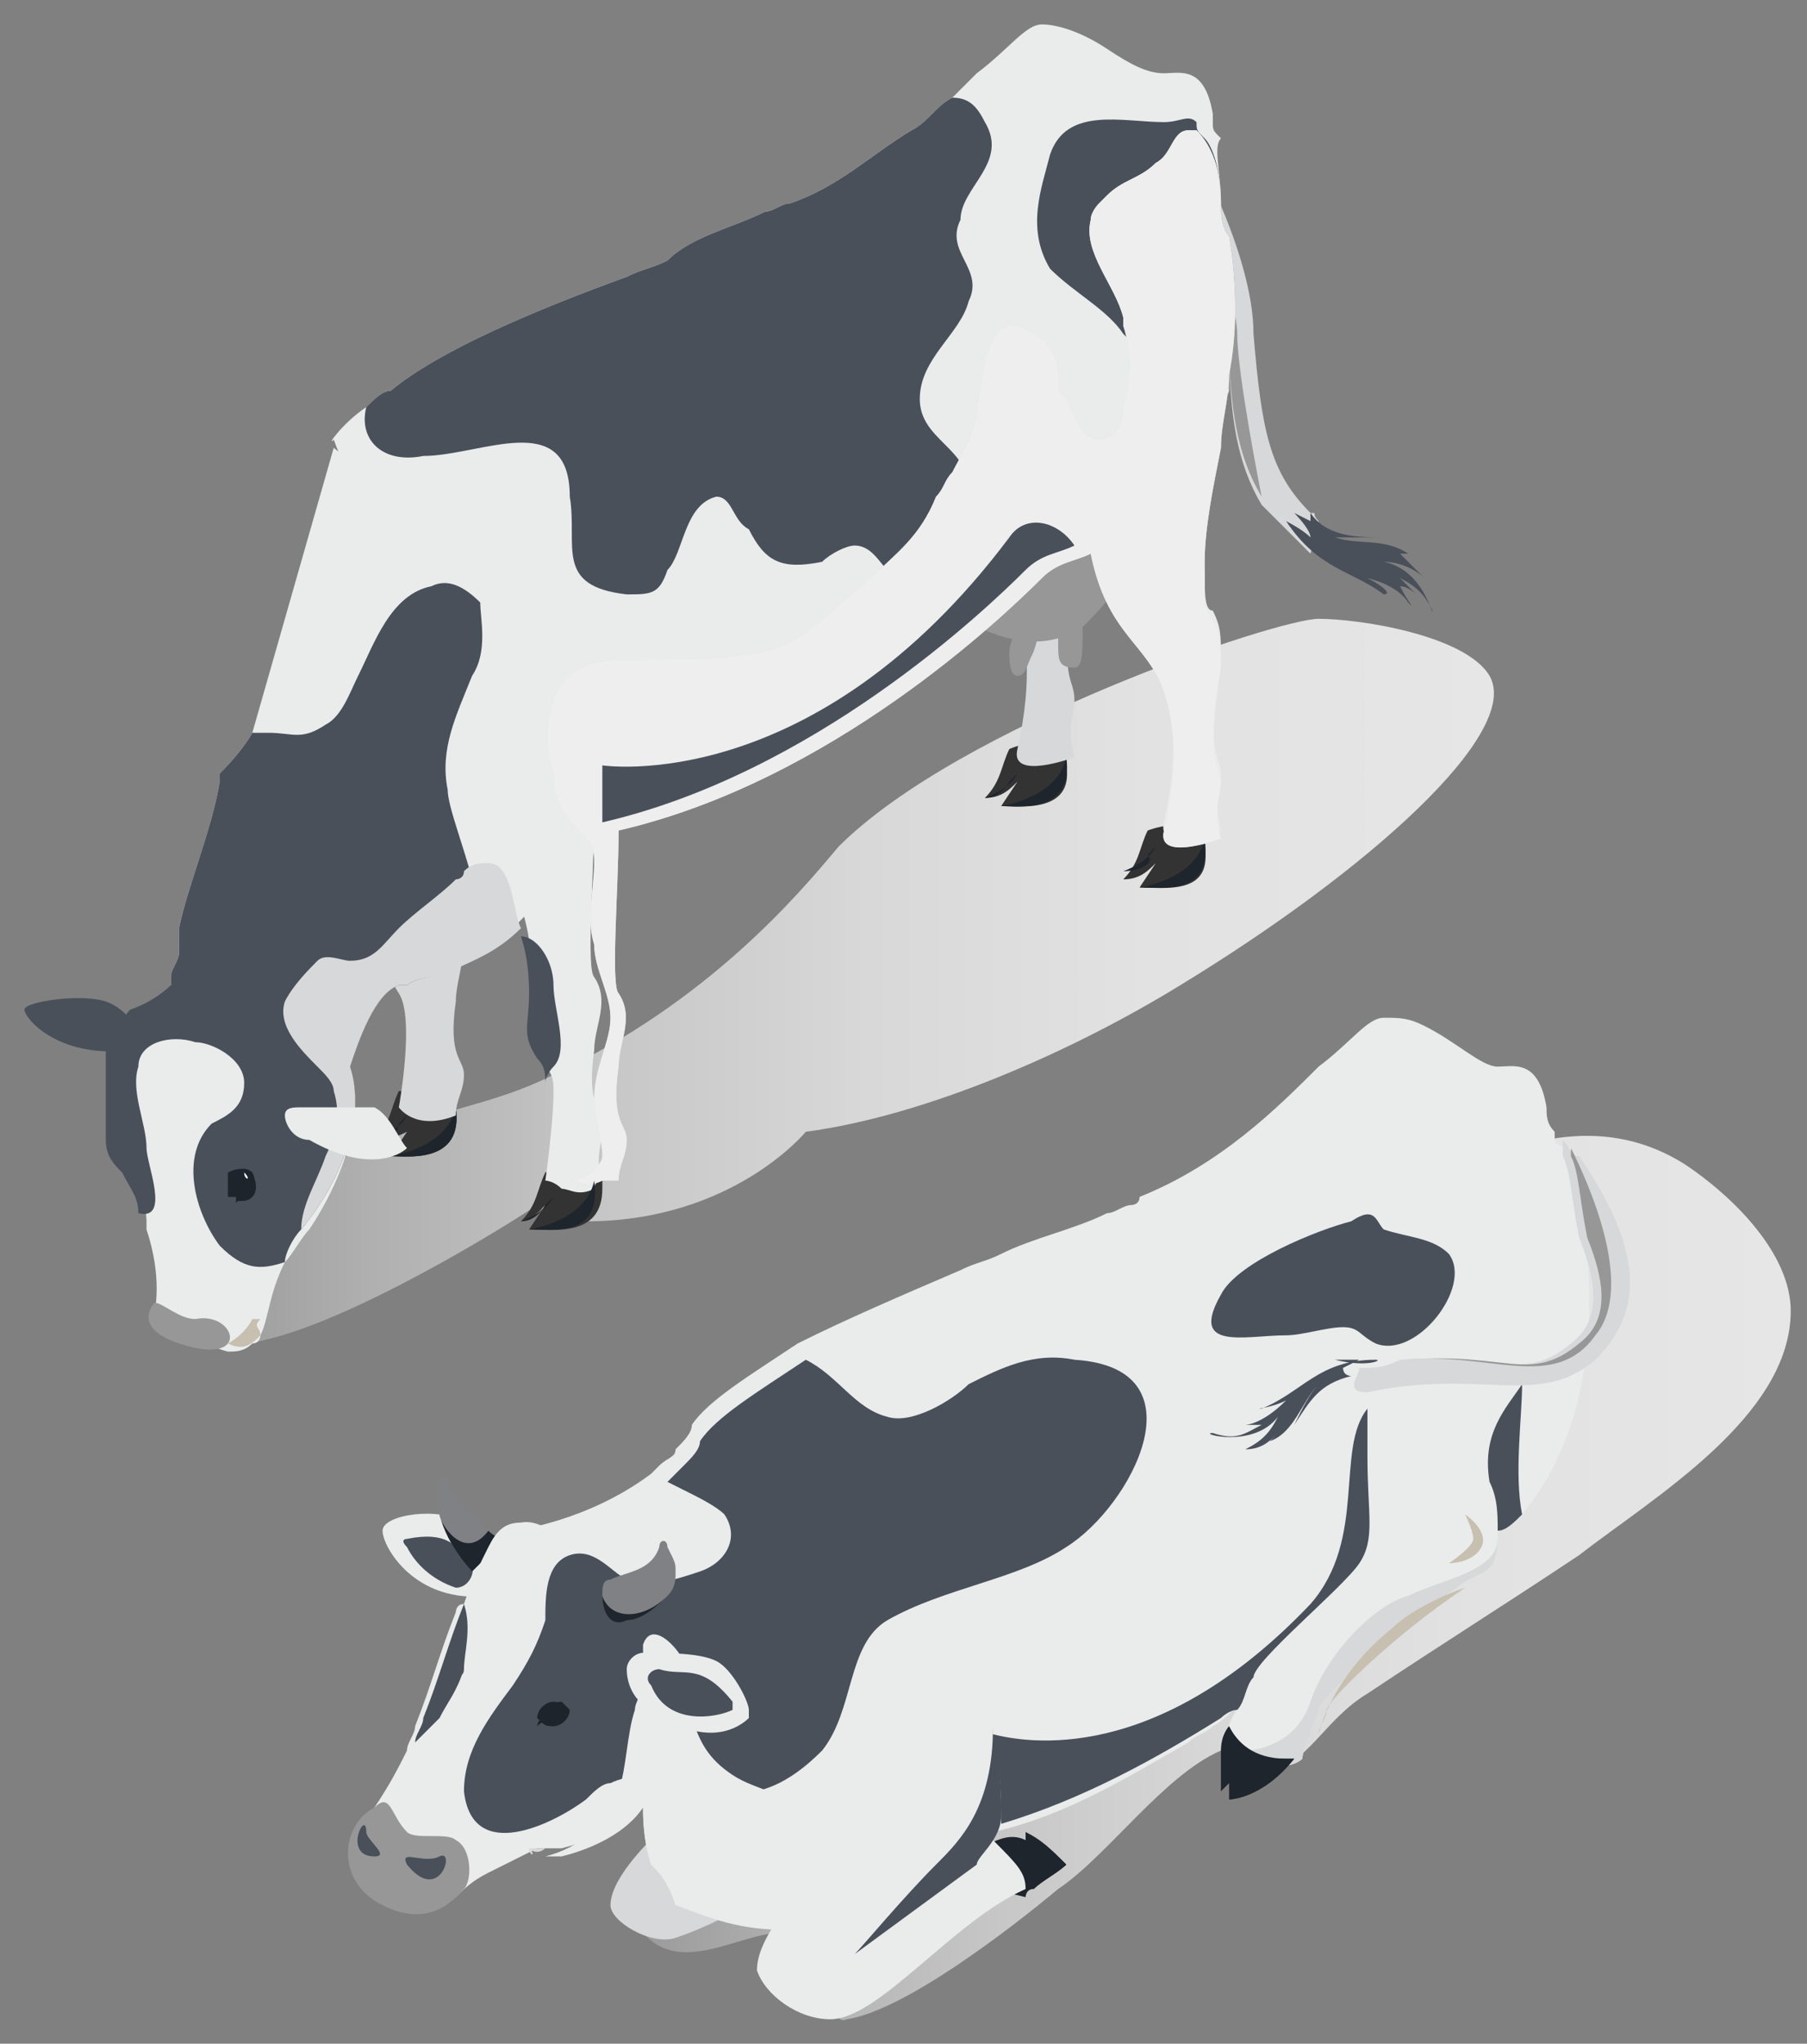 <?xml version="1.0" encoding="utf-8"?>
<!-- Generator: Adobe Illustrator 28.2.0, SVG Export Plug-In . SVG Version: 6.00 Build 0)  -->
<svg version="1.1" id="Layer_1" xmlns="http://www.w3.org/2000/svg" xmlns:xlink="http://www.w3.org/1999/xlink" x="0px" y="0px"
	 viewBox="0 0 22.2 25.1" style="enable-background:new 0 0 22.2 25.1;" xml:space="preserve">
<rect x="0" y="0" width="22.2" height="25.1" fill="#808080" stroke="none"/>
<style type="text/css">
	.st0{fill:url(#SVGID_1_);}
	.st1{fill:#D7D8D9;}
	.st2{fill:#49505A;}
	.st3{fill:#979797;}
	.st4{fill:#333333;}
	.st5{fill:#1E252C;}
	.st6{fill:#EAECEC;}
	.st7{fill:#EEEEEE;}
	.st8{fill:#1E242B;}
	.st9{fill:#FFFFFF;}
	.st10{fill:#C7BFB0;}
	.st11{fill:url(#SVGID_00000170244254048122429130000000618956151958553779_);}
	.st12{fill:#808184;}
</style>
<g>
	<g>
		<linearGradient id="SVGID_1_" gradientUnits="userSpaceOnUse" x1="2.39" y1="12.042" x2="18.37" y2="12.042">
			<stop  offset="0" style="stop-color:#999999"/>
			<stop  offset="0.137" style="stop-color:#B0B0B0"/>
			<stop  offset="0.321" style="stop-color:#C7C7C7"/>
			<stop  offset="0.518" style="stop-color:#D8D8D8"/>
			<stop  offset="0.733" style="stop-color:#E2E2E2"/>
			<stop  offset="1" style="stop-color:#E6E6E6"/>
		</linearGradient>
		<path class="st0" d="M18.3,8.3c-0.3-0.5-1.6-0.7-2.1-0.7c-0.5,0-4.4,1.3-5.9,2.8c-0.5,0.6-1.6,1.9-3.5,2.8C6,13.6,5.4,13.6,4.6,14
			c-0.7,0.4-1.7,1-2.1,1.7c-0.2,0.4,0.1,0.9,0.5,0.8c1-0.1,3-1.3,3.6-1.7c0,0,0.2,0.2,0.6,0.2c1.8,0,2.7-1.1,2.7-1.1
			c1.5-0.2,3.3-1,4.6-1.8C16.8,10.7,18.7,9,18.3,8.3z"/>
		<path class="st1" d="M16.2,6.4l-0.1,0.4c-0.2-0.2-0.4-0.4-0.6-0.6c0,0,0,0,0,0c-0.3-0.5-0.4-1.1-0.4-2c0-0.3-0.1-0.6-0.2-0.9
			c0,0,0,0,0,0c-0.4-0.7-1.2-1.1-1.2-1.1l0.9-0.5c0,0,0.8,1.4,0.8,2.4c0.1,1.2,0.2,1.7,0.7,2.2C16.2,6.3,16.1,6.3,16.2,6.4z"/>
		<path class="st2" d="M15.8,6.4C16.2,7,16.6,7,17,7.3c0.1,0,0-0.1-0.2-0.2c0.4,0.1,0.5,0.3,0.5,0.3c0.1,0.1,0,0-0.1-0.2
			c0.1,0,0.2,0.1,0.2,0.1c-0.1-0.1-0.1-0.1-0.2-0.2c0.2,0.1,0.3,0.2,0.4,0.4C17.6,7.6,17.5,7,17,6.9c0.2,0,0.4,0.1,0.5,0.2
			c0,0,0,0,0,0c-0.1-0.1-0.2-0.2-0.3-0.3c0,0,0.1,0,0.1,0c0,0,0,0,0,0c-0.3-0.2-0.6-0.1-0.9-0.2c0.2,0,0.4,0,0.6,0c0,0,0,0,0,0
			c-0.3,0-0.7,0-0.9-0.3c0,0,0,0.1,0,0.1c0,0-0.2-0.1-0.2-0.1c0,0,0.2,0.2,0.2,0.3C16,6.5,15.8,6.4,15.8,6.4z"/>
		<path class="st3" d="M15.5,6.1C15.5,6.1,15.5,6.1,15.5,6.1c-0.3-0.5-0.4-1.1-0.4-2c0-0.3-0.1-0.6-0.2-0.9c0.2,0.3,0.3,0.7,0.3,0.9
			C15.2,4.6,15.5,6.1,15.5,6.1z"/>
		<path class="st4" d="M12.3,9.9l0.2-0.3c-0.1,0.1-0.2,0.2-0.4,0.2c0.2-0.2,0.2-0.4,0.3-0.6c0,0,0.4-0.2,0.7,0.1c0,0,0,0,0,0.1
			C13.2,10,12.5,9.9,12.3,9.9z"/>
		<path class="st4" d="M14,10.9l0.2-0.3c-0.1,0.1-0.2,0.2-0.4,0.2c0.2-0.2,0.2-0.4,0.3-0.6c0,0,0.5-0.2,0.7,0.1c0,0,0,0,0,0.1
			C14.9,11,14.3,10.9,14,10.9z"/>
		<path class="st5" d="M13.8,10.7c0,0,0.3-0.1,0.4-0.3l-0.1,0.1C14.2,10.6,14,10.7,13.8,10.7z"/>
		<path class="st5" d="M14,10.9c0,0,0.7-0.1,0.8-0.6C14.9,11,14.3,10.9,14,10.9z"/>
		<path class="st5" d="M12.1,9.8c0,0,0.3-0.1,0.4-0.3l-0.1,0.1C12.4,9.6,12.3,9.8,12.1,9.8z"/>
		<path class="st5" d="M12.3,9.9c0,0,0.7-0.1,0.8-0.6C13.2,10,12.5,9.9,12.3,9.9z"/>
		<path class="st4" d="M4.8,14.2l0.2-0.3C4.8,14,4.7,14,4.6,14c0.2-0.2,0.2-0.4,0.3-0.6c0,0,0.5,0,0.7,0.1c0,0,0,0,0,0.1
			C5.7,14.3,5,14.2,4.8,14.2z"/>
		<path class="st5" d="M4.6,14c0,0,0.3-0.1,0.4-0.3l-0.1,0.1C4.9,13.9,4.8,14,4.6,14z"/>
		<path class="st5" d="M4.8,14.2c0,0,0.7-0.1,0.8-0.6C5.7,14.3,5,14.2,4.8,14.2z"/>
		<path class="st1" d="M13,6c0,0.3,0,0.5,0.1,0.6c0.1,0.2,0.1,0.3,0.1,0.6c-0.2,1.2,0,1.1,0,1.4c0,0.2-0.1,0.3,0,0.7
			c0,0-0.8,0.3-0.7-0.1c0.2-0.9,0.1-1.4,0-1.7c-0.2-0.6-0.7-0.7-0.9-1.7c-0.2-0.7-0.2-1.5-0.2-1.5c0.2-1,1.1-1.3,1.7-1.2
			c0,0,0,0,0,0c0.3,0.1,0.4,0.6,0.4,0.6c0,0,0,0,0,0c0,0.3-0.1,0.6-0.2,0.9C13.1,5.1,13.1,5.6,13,6z"/>
		<path class="st1" d="M4.3,9.2c0,0,0.5,1.8,0.5,2.2c0,0.4-0.1,0.5,0.1,0.8c0.2,0.3,0,1.4,0,1.4s0.2,0.3,0.7,0.1
			c0-0.2,0.1-0.3,0.1-0.5c0-0.2-0.2-0.2-0.1-0.9c0-0.3,0.2-0.7,0-0.9c-0.1-0.2,0-2.5,0-2.5C5,8.4,4.5,8.6,4.3,9.2z"/>
		<path class="st3" d="M13.2,8.2C13,8.2,13,8.1,13,7.9c0-0.1,0-0.3,0-0.3l0.3-0.2c0,0,0,0.2,0,0.4C13.3,8,13.3,8.2,13.2,8.2z"/>
		<path class="st3" d="M12.8,7.5c0,0,0,0.2-0.1,0.5c-0.1,0.2-0.1,0.3-0.2,0.3c-0.1,0-0.1-0.2-0.1-0.3c0-0.1,0.1-0.3,0.1-0.3
			L12.8,7.5z"/>
		<path class="st3" d="M12.3,7.3c0,0-0.1,0.2-0.2,0.4c-0.1,0.1-0.2,0.3-0.3,0.2c-0.1-0.1,0-0.2,0.1-0.4C11.9,7.4,12,7.3,12,7.3
			L12.3,7.3z"/>
		<path class="st4" d="M6.5,15.1l0.2-0.3C6.6,14.9,6.5,15,6.4,15c0.2-0.2,0.2-0.4,0.3-0.6c0,0,0.4-0.2,0.7,0.1c0,0,0,0,0,0.1
			C7.4,15.2,6.8,15.1,6.5,15.1z"/>
		<path class="st6" d="M7.1,10.1c-0.1,0.3-0.2,0.6-0.4,0.8c-0.1,0.2-0.2,0.3-0.4,0.5c-0.3,0.3-0.6,0.4-0.8,0.5c0,0,0,0,0,0
			C5.3,12,5.1,12,5,12.1c0,0-0.1,0-0.1,0c-0.3,0.1-0.5,0.7-0.6,1c0,0.1-0.1,0.2-0.1,0.2l-0.4-0.2l-0.5-0.2l-0.2-0.1l-1.1-0.5
			l0.1-0.2c0,0,0,0,0,0l0-0.1c0-0.1,0.1-0.2,0.1-0.3l0-0.1c0,0,0,0,0-0.1l0-0.1c0.1-0.5,0.4-1.2,0.5-1.8l0-0.1C3,9.2,3.1,9,3.1,9
			l1-3.5c0,0,1,0.8,1.9,1.8C6.7,8.2,7.3,9.3,7.1,10.1z"/>
		<path class="st3" d="M13.9,6.9c-0.2,0.4-0.4,0.6-0.6,0.8c-0.9,0.6-2-0.5-2-0.5c-0.2-0.7,0.5-1.3,1.3-1.5
			C13.5,5.6,14.4,5.9,13.9,6.9z"/>
		<path class="st3" d="M13.9,6.9c-0.2,0.4-0.4,0.6-0.6,0.8C13.2,7.5,13,7,12.1,7.5c-0.3,0.2,0.6-1.4,0.6-1.7
			C13.5,5.6,14.4,5.9,13.9,6.9z"/>
		<path class="st6" d="M15.1,4.6L15.1,4.6C15.1,4.6,15.1,4.6,15.1,4.6c0,0.1,0,0.1,0,0.2c-0.2,0.6-0.4,1.1-0.7,1.3c0,0,0,0,0,0
			c-0.1,0.1-0.1,0.1-0.2,0.1c0,0-0.1,0-0.1,0.1c-0.3,0.2-0.7,0.3-1,0.4c-0.2,0.1-0.4,0.1-0.6,0.3c-0.1,0.1-0.4,0.4-0.8,0.7
			c-1,0.8-2.6,2-4.4,2.4c0,0,0,0,0,0c-0.1,0-0.2,0-0.3,0c0,0,0,0,0,0.1c-0.2,0.4-0.5,0.6-0.8,0.7c0,0-0.6-1.5-1.1-2.9
			c-0.5-1.3-1-2.6-1-2.6C4,5.5,4.2,5.2,4.5,5c0.1-0.1,0.2-0.2,0.3-0.2c0.6-0.5,1.8-1,2.9-1.4c0,0,0,0,0,0c0.2-0.1,0.3-0.1,0.5-0.2
			C8.5,2.9,9,2.8,9.4,2.6c0.1,0,0.2-0.1,0.3-0.1c0.6-0.2,1-0.6,1.5-0.9c0.2-0.1,0.3-0.3,0.5-0.4c0.1-0.1,0.2-0.2,0.3-0.3
			c0.4-0.3,0.6-0.6,0.8-0.6c0.2,0,0.5,0.1,0.8,0.3c0.3,0.2,0.5,0.3,0.7,0.3c0.2,0,0.5-0.1,0.6,0.5c0,0,0,0,0,0.1
			c0,0.1,0,0.1,0.1,0.2C14.9,1.8,15,2.1,15,2.5c0,0.1,0,0.3,0.1,0.4C15.2,3.5,15.2,4.1,15.1,4.6z"/>
		<path class="st6" d="M15.1,4.6C15.1,4.6,15.1,4.6,15.1,4.6C15.1,4.9,15,5.2,15,5.5c-0.1,0.5-0.2,1-0.2,1.4c0,0,0,0.1,0,0.1
			c0,0.3,0,0.5,0.1,0.5c0.1,0.2,0.1,0.3,0.1,0.6c-0.2,1.2,0,1.2,0,1.4s-0.1,0.3,0,0.7c0,0-0.8,0.3-0.7-0.1c0.2-0.9,0.1-1.4,0-1.7
			c-0.2-0.6-0.7-0.7-0.9-1.7C13,6,12.9,5.2,12.9,5.2C13,5,13,4.9,13.1,4.8c0.2-0.3,0.4-0.5,0.7-0.6c0,0,0.1,0,0.1,0
			C14.1,4,14.4,4,14.7,4c0,0,0,0,0,0C15,4.1,15.1,4.6,15.1,4.6z"/>
		<path class="st2" d="M11.9,3.7c-0.1,0.4-0.6,0.7-0.6,1.2c0,0.5,0.6,0.6,0.6,1.1c0,0.5-0.2,1.1-0.7,1.1c-0.1,0-0.2,0-0.3-0.1
			c-0.1-0.1-0.2-0.3-0.4-0.3c-0.1,0-0.3,0.1-0.4,0.2C9.6,7,9.4,6.9,9.2,6.5C9,6.4,9,6.1,8.8,6.1C8.4,6.2,8.4,6.8,8.2,7
			C8.1,7.3,8,7.3,7.7,7.3C6.8,7.2,7.1,6.7,7,6.1C7,5,5.9,5.6,5.2,5.6C4.7,5.7,4.4,5.4,4.5,5c0.1-0.1,0.2-0.2,0.3-0.2
			c0.6-0.5,1.8-1,2.9-1.4c0,0,0,0,0,0c0.2-0.1,0.3-0.1,0.5-0.2C8.5,2.9,9,2.8,9.4,2.6c0.1,0,0.2-0.1,0.3-0.1c0.6-0.2,1-0.6,1.5-0.9
			c0.2-0.1,0.3-0.3,0.5-0.4c0.2,0,0.3,0.1,0.4,0.3c0.3,0.5-0.3,0.8-0.3,1.2C11.6,3.1,12.1,3.3,11.9,3.7z"/>
		<path class="st2" d="M15.1,4.6L15.1,4.6C15.1,4.6,15.1,4.6,15.1,4.6C15.1,4.9,15,5.2,15,5.5c-0.1,0.5-0.2,1-0.2,1.4
			c0,0,0,0.1,0,0.1c-0.2-0.2-0.4-0.5-0.6-0.8C14.1,6.1,14.1,6,14,5.8c-0.1-0.4,0.1-0.8,0-1.3c0-0.2-0.1-0.3-0.2-0.4
			c-0.2-0.3-0.6-0.5-0.9-0.8c-0.3-0.5-0.1-1,0-1.4c0.2-0.6,0.9-0.4,1.4-0.4c0.2,0,0.3-0.1,0.4,0c0,0.1,0,0.1,0.1,0.2
			C14.9,1.8,15,2.1,15,2.5c0,0.1,0,0.3,0.1,0.4C15.2,3.5,15.2,4.1,15.1,4.6z"/>
		<path class="st6" d="M7.4,14.5C7.4,14.5,7.4,14.5,7.4,14.5C7.3,14.5,7.3,14.5,7.4,14.5c-0.1,0-0.1,0.1-0.1,0.1
			c-0.2,0.1-0.3,0-0.4,0c0,0,0,0,0,0c-0.1-0.1-0.2-0.1-0.2-0.1s0.1-0.7,0.1-1.1c0-0.1,0-0.2-0.1-0.3c-0.2-0.3-0.1-0.4-0.1-0.8
			c0-0.1,0-0.4-0.1-0.7c0-0.2-0.1-0.4-0.1-0.6C6.1,10.5,6,10.1,6,10.1c0.2-0.3,0.4-0.5,0.7-0.6c0.2,0,0.4,0,0.6,0c0,0,0,0.2,0,0.5
			c0,0.7-0.1,1.9,0,2c0.2,0.3,0,0.6,0,0.9c-0.1,0.7,0.1,0.7,0.1,0.9C7.4,14.1,7.3,14.2,7.4,14.5z"/>
		<g>
			<g>
				<path class="st1" d="M15.1,4.6L15.1,4.6C15.1,4.6,15.1,4.6,15.1,4.6C15.1,4.9,15,5.2,15,5.5c-0.1,0.5-0.2,1-0.2,1.4
					c0,0.1,0,0.3,0,0.4c0,0.1,0,0.2,0.1,0.3c0.1,0.2,0.1,0.3,0.1,0.6c-0.2,1.2,0,1.2,0,1.4s-0.1,0.3,0,0.7c0,0-0.8,0.3-0.7-0.1
					c0.2-0.9,0.1-1.4,0-1.7c-0.2-0.6-0.7-0.7-0.9-1.7c-0.2,0.1-0.4,0.1-0.6,0.3c-0.5,0.5-2.6,2.5-5.2,3.1c0,0,0,0,0,0
					c0,0.7-0.1,1.9,0,2c0.2,0.3,0,0.6,0,0.9c-0.1,0.7,0.1,0.7,0.1,0.9c0,0.2-0.1,0.3-0.1,0.5c0,0,0,0,0,0c0,0,0,0-0.1,0
					c0,0,0,0-0.1,0c-0.2,0.1-0.3,0-0.4,0c0,0,0,0,0,0c0.2,0,0.4-0.2,0.4-0.3c0-0.2-0.1-0.5-0.1-0.7c0-0.4,0.2-0.7,0.2-1
					c0-0.3-0.2-0.6-0.2-0.9c-0.1-0.3,0-0.7,0-1c0-0.1,0-0.2-0.1-0.3C6.9,10,6.8,9.8,6.8,9.5c-0.1-0.3-0.1-0.6,0-0.9
					C7,8.1,7.4,8.1,7.9,8.1c0.5,0,1,0,1.5-0.1c0.5-0.1,0.9-0.6,1.3-0.9c0.3-0.3,0.6-0.5,0.8-1c0.1-0.1,0.1-0.2,0.2-0.3
					C11.8,5.6,12,5.3,12,5c0.1-0.4,0.1-1.3,0.7-0.9C12.9,4.2,13,4.4,13,4.6c0,0,0,0.1,0,0.1c0,0.1,0,0.1,0.1,0.2
					c0.1,0.2,0.2,0.5,0.4,0.5c0.2,0,0.3-0.2,0.3-0.4c0.1-0.3,0.1-0.7,0-1c0,0,0-0.1,0-0.1c-0.1-0.4-0.5-0.8-0.4-1.2
					c0-0.1,0.1-0.2,0.1-0.2c0,0,0.1-0.1,0.1-0.1c0.2-0.2,0.4-0.2,0.6-0.4c0.2-0.1,0.2-0.4,0.4-0.4c0,0,0,0,0.1,0
					C14.9,1.8,15,2.1,15,2.5c0,0.1,0,0.3,0.1,0.4C15.2,3.5,15.2,4.1,15.1,4.6z"/>
			</g>
			<g>
				<path class="st7" d="M15.1,4.6L15.1,4.6C15.1,4.6,15.1,4.6,15.1,4.6C15.1,4.9,15,5.2,15,5.5c-0.1,0.5-0.2,1-0.2,1.4
					c0,0.1,0,0.3,0,0.4c0,0.1,0,0.2,0.1,0.3c0.1,0.2,0.1,0.3,0.1,0.6c-0.2,1.2,0,1.2,0,1.4s-0.1,0.3,0,0.7c0,0-0.8,0.3-0.7-0.1
					c0.2-0.9,0.1-1.4,0-1.7c-0.2-0.6-0.7-0.7-0.9-1.7c-0.2,0.1-0.4,0.1-0.6,0.3c-0.5,0.5-2.6,2.5-5.2,3.1c0,0,0,0,0,0
					c0,0.7-0.1,1.9,0,2c0.2,0.3,0,0.6,0,0.9c-0.1,0.7,0.1,0.7,0.1,0.9c0,0.2-0.1,0.3-0.1,0.5c0,0,0,0,0,0c0,0,0,0-0.1,0
					c0,0,0,0-0.1,0c-0.2,0.1-0.3,0-0.4,0c0,0,0,0,0,0c0.2,0,0.4-0.2,0.4-0.3c0-0.2-0.1-0.5-0.1-0.7c0-0.4,0.2-0.7,0.2-1
					c0-0.3-0.2-0.6-0.2-0.9c-0.1-0.3,0-0.7,0-1c0-0.1,0-0.2-0.1-0.3C6.9,10,6.8,9.8,6.8,9.5c-0.1-0.3-0.1-0.6,0-0.9
					C7,8.1,7.4,8.1,7.9,8.1c0.5,0,1,0,1.5-0.1c0.5-0.1,0.9-0.6,1.3-0.9c0.3-0.3,0.6-0.5,0.8-1c0.1-0.1,0.1-0.2,0.2-0.3
					C11.8,5.6,12,5.3,12,5c0.1-0.4,0.1-1.3,0.7-0.9C12.9,4.2,13,4.4,13,4.6c0,0,0,0.1,0,0.1c0,0.1,0,0.1,0.1,0.2
					c0.1,0.2,0.2,0.5,0.4,0.5c0.2,0,0.3-0.2,0.3-0.4c0.1-0.3,0.1-0.7,0-1c0,0,0-0.1,0-0.1c-0.1-0.4-0.5-0.8-0.4-1.2
					c0-0.1,0.1-0.2,0.1-0.2c0,0,0.1-0.1,0.1-0.1c0.2-0.2,0.4-0.2,0.6-0.4c0.2-0.1,0.2-0.4,0.4-0.4c0,0,0,0,0.1,0
					C14.9,1.8,15,2.1,15,2.5c0,0.1,0,0.3,0.1,0.4C15.2,3.5,15.2,4.1,15.1,4.6z"/>
			</g>
		</g>
		<path class="st5" d="M6.4,15c0,0,0.3-0.1,0.4-0.3l-0.1,0.1C6.7,14.8,6.6,15,6.4,15z"/>
		<path class="st5" d="M6.5,15.1c0,0,0.7-0.1,0.8-0.6C7.4,15.2,6.8,15.1,6.5,15.1z"/>
		<path class="st2" d="M13.2,6.7c-0.2,0.1-0.4,0.1-0.6,0.3c-0.5,0.5-2.6,2.5-5.2,3.1V9.4c0,0,2.6,0.4,5-2.8
			C12.6,6.3,13,6.4,13.2,6.7C13.2,6.7,13.2,6.7,13.2,6.7z"/>
		<path class="st2" d="M1.8,12.8c0,0-0.2-0.4-0.5-0.5c-0.3-0.1-1,0-1,0.1c0,0.1,0.4,0.6,1.3,0.5L1.8,12.8z"/>
		<path class="st6" d="M3.8,15.1c-0.1,0.1-0.2,0.3-0.3,0.4c-0.2,0.4-0.2,0.7-0.3,0.9c0,0,0,0,0,0c0,0,0,0.1-0.1,0.1
			c-0.1,0.1-0.2,0.1-0.3,0.1c-0.4-0.1-0.9-0.5-0.9-0.5s0.1-0.4-0.1-1c0,0,0-0.1,0-0.1c0-0.2-0.1-0.3-0.2-0.5
			c-0.1-0.1-0.2-0.2-0.2-0.4c0-0.1,0-0.3,0-0.4c0-0.3,0-0.5,0-0.7c0.1-0.2,0.2-0.4,0.3-0.5c0.3-0.1,0.5-0.3,0.5-0.3
			c0,0,0.8,0.1,1.4,0.4c0.1,0,0.1,0,0.2,0.1C4,12.7,4.2,12.8,4.3,13c0,0,0,0.1,0,0.1C4.5,13.7,4.2,14.5,3.8,15.1z"/>
		<path class="st2" d="M5.8,10.9c0.1,0.4,0,0.8-0.3,1c0,0,0,0,0,0C5.4,12,5.1,12,5,12.1c0,0-0.1,0-0.1,0c-0.3,0.1-0.5,0.7-0.6,1
			c0.2,0.6-0.1,1.4-0.6,2c0,0,0,0,0,0c-0.1,0.1-0.2,0.3-0.2,0.4c-0.3,0.1-0.5,0.1-0.8-0.2c-0.3-0.4-0.5-1.1-0.1-1.5
			c0.2-0.1,0.4-0.2,0.4-0.5c0-0.3-0.4-0.5-0.6-0.5c-0.3-0.1-0.7,0-0.7,0.3c-0.1,0.3,0.1,0.7,0.1,1c0,0.2,0.3,0.9-0.1,0.8
			c0-0.2-0.1-0.3-0.2-0.5c-0.1-0.1-0.2-0.2-0.2-0.4c0-0.1,0-0.3,0-0.4c0-0.3,0-0.5,0-0.7c0.1-0.2,0.2-0.4,0.3-0.5
			c0.3-0.1,0.5-0.3,0.5-0.3c0,0,0,0,0,0c0,0,0,0,0-0.1c0-0.1,0.1-0.2,0.1-0.3l0-0.1c0,0,0,0,0-0.1l0-0.1c0.1-0.5,0.4-1.2,0.5-1.8
			c0,0,0-0.1,0-0.1C3,9.2,3.1,9,3.1,9C3.1,9,3.2,9,3.3,9c0.3,0,0.4,0.1,0.7-0.1c0.2-0.1,0.3-0.4,0.4-0.6c0.2-0.4,0.4-1,0.9-1.1
			c0.2-0.1,0.4,0,0.6,0.2C5.9,7.6,6,8,5.8,8.3C5.6,8.8,5.4,9.2,5.5,9.7c0,0.2,0.2,0.7,0.3,1.1C5.8,10.8,5.8,10.8,5.8,10.9z"/>
		<g>
			<path class="st8" d="M3.1,14.4c0,0,0.1,0.2,0,0.3c-0.1,0.1-0.2,0-0.2,0.1c0,0,0-0.1,0-0.1c0-0.1,0-0.2,0-0.3
				C3,14.3,3.1,14.4,3.1,14.4C3.1,14.4,3.1,14.4,3.1,14.4z"/>
			<path class="st8" d="M3.1,14.4c0,0.1,0,0.2-0.1,0.3c-0.1,0-0.1,0-0.2,0c0-0.1,0-0.2,0-0.3C3,14.3,3.1,14.4,3.1,14.4z"/>
			<path class="st9" d="M3,14.4C3.1,14.5,3,14.5,3,14.4C3,14.5,3,14.5,3,14.4C2.9,14.5,3,14.4,3,14.4C3,14.4,3,14.4,3,14.4z"/>
		</g>
		<path class="st2" d="M6.8,13.1c0,0-0.1,0.1-0.1,0.2c0-0.1,0-0.2-0.1-0.3c-0.2-0.3-0.1-0.4-0.1-0.8c0-0.1,0-0.4-0.1-0.7
			c0.2,0,0.4,0.3,0.4,0.6C6.8,12.4,7,12.9,6.8,13.1z"/>
		<g>
			<path class="st3" d="M2.2,16.5c-0.6-0.2-0.3-0.5-0.3-0.5c0.1,0,0.3,0.2,0.5,0.2C2.9,16.1,3.1,16.8,2.2,16.5z"/>
		</g>
		<path class="st10" d="M3.2,16.4C3.1,16.4,3.1,16.4,3.2,16.4c-0.1,0.1-0.2,0.2-0.4,0.1c0,0,0.2-0.1,0.3-0.3c0,0,0.1,0,0.1,0
			C3.1,16.3,3.2,16.3,3.2,16.4z"/>
		<g>
			<path class="st1" d="M6.4,11.4c-0.3,0.3-0.6,0.4-0.8,0.5c0,0,0,0,0,0C5.4,12,5.1,12,5,12.1c0,0-0.1,0-0.1,0
				c-0.3,0.1-0.5,0.7-0.6,1c0.2,0.6-0.1,1.4-0.6,2c0,0,0,0,0,0c0,0,0,0,0,0c0-0.3,0.2-0.6,0.3-0.9c0.1-0.2,0.2-0.5,0.1-0.8
				c0-0.1-0.1-0.2-0.2-0.3c-0.2-0.2-0.5-0.5-0.4-0.8c0.1-0.2,0.3-0.4,0.4-0.5c0.1-0.1,0.3,0,0.4,0c0.3,0,0.4-0.2,0.6-0.4
				c0.2-0.2,0.5-0.4,0.7-0.6c0,0,0.1,0,0.1-0.1c0.1-0.1,0.2-0.1,0.3-0.1C6.3,10.6,6.3,11.2,6.4,11.4z"/>
		</g>
		<path class="st6" d="M3.5,13.7c0-0.1,0.1-0.1,0.2-0.1c0.3,0,0.7,0,0.9,0C4.8,13.7,4.9,14,5,14.1c0,0,0,0,0,0
			c-0.1,0.1-0.5,0.3-1.2-0.1C3.6,14,3.5,13.8,3.5,13.7L3.5,13.7z"/>
	</g>
	<g>
		
			<linearGradient id="SVGID_00000106131061271667152530000004143353905927630232_" gradientUnits="userSpaceOnUse" x1="7.757" y1="19.362" x2="21.892" y2="19.362">
			<stop  offset="0" style="stop-color:#999999"/>
			<stop  offset="0.137" style="stop-color:#B0B0B0"/>
			<stop  offset="0.321" style="stop-color:#C7C7C7"/>
			<stop  offset="0.518" style="stop-color:#D8D8D8"/>
			<stop  offset="0.733" style="stop-color:#E2E2E2"/>
			<stop  offset="1" style="stop-color:#E6E6E6"/>
		</linearGradient>
		<path style="fill:url(#SVGID_00000106131061271667152530000004143353905927630232_);" d="M7.8,23.6c0.6,1,1.8-0.4,2.2,0.4
			c0.1,0.2,0.2,0.9,0.4,0.8c0.7-0.1,2-1.1,2.6-1.6c0.6-0.4,1.3-1.4,2-1.7c0.2-0.1,0.4,0.4,0.6,0.3c0.5-0.2,0.7-0.7,1.2-1
			c0.9-0.6,1.7-1.1,2.6-1.7c0.9-0.7,2.6-1.7,2.6-3c0-0.7-0.7-1.4-1.3-1.8c-1.9-1.2-4.1,1-5.6,1.9c-1.7,1.1-3.3,2.7-4.9,4.1
			c-0.7,0.6-1.5,1.3-1.9,2.2C8.1,22.9,8,23.4,7.8,23.6z"/>
		<path class="st1" d="M8.2,22.4c0,0-0.7,0.6-0.7,1c0,0.2,0.5,0.5,0.8,0.4c0.6-0.2,1.2-0.6,1.2-0.6L8.2,22.4z"/>
		<path class="st6" d="M6.2,19.5c0,0-0.2-0.6-0.5-0.8c-0.3-0.2-1-0.1-1,0.1c0,0.2,0.4,0.9,1.3,0.8L6.2,19.5z"/>
		<path class="st2" d="M5.7,19.1C5.6,19,5.5,18.8,5,18.9C5,18.9,4.9,18.9,5,19c0.1,0.2,0.3,0.4,0.6,0.5C5.8,19.5,5.9,19.2,5.7,19.1z
			"/>
		<path class="st12" d="M6.2,18.9l-0.4,0.4c0,0-0.3-0.3-0.4-0.7c0,0,0-0.1,0-0.1c0-0.1,0-0.2,0-0.3c0-0.1,0.1-0.1,0.1,0
			c0,0.1,0.1,0.2,0.2,0.3c0.1,0.1,0.2,0.2,0.3,0.3C6.1,18.9,6.2,18.9,6.2,18.9z"/>
		<path class="st5" d="M6.2,18.9l-0.4,0.4c0,0-0.3-0.3-0.4-0.7c0,0.1,0.3,0.6,0.6,0.2C6.1,18.9,6.2,18.9,6.2,18.9z"/>
		<path class="st6" d="M18.7,18.6c0,0-0.1,0.1-0.1,0.1c-0.2,0.1-0.3,0.2-0.5,0.3c-0.2,0.1-0.4,0.1-0.6,0.2c-0.1,0-0.2,0-0.3,0.1
			c-0.1,0-0.2,0.1-0.3,0.2c-0.2,0.2-0.8,0.7-1.5,1.3c-0.2,0.1-0.3,0.3-0.5,0.4c-0.1,0.1-0.2,0.1-0.3,0.2c-0.7,0.4-1.5,0.9-2.4,1.1
			c-0.2,0-0.3,0.1-0.5,0.1c0,0,0,0,0,0c0,0,0,0,0,0c-0.1,0-0.2,0-0.3,0c0,0,0,0,0,0.1c-0.1,0.1-0.2,0.3-0.4,0.5
			c-0.1,0.1-0.2,0.2-0.4,0.3c0,0,0,0,0,0c0,0,0,0,0,0c-0.2,0.1-0.4,0.2-0.6,0.2c0,0-0.1,0-0.1,0h0c-0.1,0-0.2,0-0.3,0
			c-0.6,0-1-0.2-1.3-0.3C8.2,23.1,8.1,23,8,22.9c-0.1-0.3-0.1-0.6-0.1-0.7v0c0,0,0,0,0,0c0,0,0,0,0,0c0,0,0,0,0,0
			c0,0-0.1-0.1-0.3-0.2c0,0-0.1-0.1-0.2-0.1c-0.3-0.3-0.8-0.7-1.1-1.2c-0.3-0.5-0.4-1.2,0-1.9c0,0,0.9-0.1,1.7-0.7
			c0,0,0.1-0.1,0.1-0.1c0.1-0.1,0.2-0.1,0.2-0.2c0.1-0.1,0.2-0.2,0.2-0.3c0.2-0.3,0.7-0.6,1.3-1c0.6-0.3,1.3-0.6,2-0.9
			c0.2-0.1,0.3-0.1,0.5-0.2c0.4-0.2,0.9-0.3,1.3-0.5c0.1,0,0.2-0.1,0.3-0.1c0,0,0.1,0,0.1-0.1c1-0.4,1.7-1.1,2.2-1.6
			c0.4-0.3,0.6-0.6,0.8-0.6c0.2,0,0.3,0,0.5,0.1c0.4,0.2,0.7,0.5,0.9,0.5c0.2,0,0.5-0.1,0.6,0.5c0,0.1,0,0.2,0.1,0.3
			c0,0,0,0.1,0,0.1C19.4,14.7,20,17,18.7,18.6z"/>
		<path class="st6" d="M8.2,21.3c0,0.3-0.1,0.6-0.3,0.8c-0.2,0.3-0.6,0.5-1,0.6c-0.1,0-0.1,0-0.2,0c0,0,0,0,0,0c0,0-0.1,0-0.1,0
			C6.4,22.8,6.2,22.9,6,23c0,0,0,0,0,0c-0.2,0.1-0.3,0.2-0.4,0.3c-0.1,0.1-0.9-0.7-1-1.1c0.2-0.3,0.3-0.5,0.4-0.7
			c0-0.1,0.1-0.2,0.1-0.3c0.2-0.5,0.3-0.9,0.5-1.4c0,0,0-0.1,0.1-0.1C5.8,19.4,5.9,19.2,6,19c0.1-0.2,0.2-0.3,0.4-0.3
			c0.5-0.1,1.2,1,1.6,1.8C8,20.8,8.1,21,8.1,21.1C8.2,21.2,8.2,21.3,8.2,21.3z"/>
		<path class="st2" d="M13.1,19c-0.6,0.4-1.5,0.5-2.2,0.9c-0.5,0.3-0.4,1.1-0.8,1.6c-0.4,0.4-0.8,0.6-1.3,0.5
			c-0.2,0-0.4-0.2-0.6-0.2c-0.2,0-0.5,0-0.7,0.1c-0.1,0-0.2,0.1-0.3,0.2c-0.4,0.3-1.4,0.8-1.5-0.1c0-0.5,0.3-0.9,0.6-1.3
			c0.2-0.3,0.3-0.5,0.4-0.8c0-0.3,0-0.7,0.3-0.8c0.3-0.1,0.5,0.2,0.7,0.3c0.3,0.1,0.6,0,0.9-0.1c0.3-0.1,0.5-0.4,0.3-0.7
			c-0.1-0.1-0.3-0.2-0.5-0.3c0,0-0.2-0.1-0.2-0.1c0,0,0.2-0.2,0.2-0.2c0.1-0.1,0.2-0.2,0.2-0.3c0.2-0.3,0.7-0.6,1.3-1
			c0.4,0.2,0.6,0.6,1,0.7c0.3,0.1,0.8-0.2,1-0.4c0.4-0.2,0.8-0.4,1.3-0.3C14.8,16.8,13.9,18.5,13.1,19z"/>
		<path class="st3" d="M5.7,23.2c-0.1,0.1-0.4,0.5-1,0.2s-0.5-1-0.1-1.2C4.8,22,4.8,22.3,5,22.5c0.1,0.1,0.5,0,0.6,0.1
			C5.8,22.7,5.8,23.1,5.7,23.2z"/>
		<path class="st12" d="M8.3,19.3c0,0.1,0,0.2-0.1,0.3c0,0,0,0,0,0c-0.1,0.1-0.3,0.3-0.5,0.3c-0.2,0.1-0.3-0.1-0.3-0.3
			c0-0.1,0-0.2,0.1-0.2c0,0,0,0,0,0c0.2-0.1,0.5-0.1,0.6-0.4c0-0.1,0.1-0.1,0.1,0C8.3,19.2,8.3,19.2,8.3,19.3z"/>
		<path class="st2" d="M5.7,20.5C5.7,20.6,5.6,20.6,5.7,20.5c-0.1,0.3-0.2,0.4-0.3,0.6c-0.1,0.1-0.2,0.2-0.3,0.3c0,0,0,0,0,0
			c0-0.1,0.1-0.2,0.1-0.3c0.2-0.5,0.3-0.9,0.5-1.4C5.8,20,5.7,20.3,5.7,20.5z"/>
		<path class="st2" d="M5,22.9c-0.1-0.2,0.2,0,0.4-0.1C5.6,22.7,5.4,23.4,5,22.9z"/>
		<path class="st2" d="M4.6,22.8c0.2,0-0.1-0.2-0.1-0.3C4.5,22.2,4.2,22.8,4.6,22.8z"/>
		<path class="st8" d="M7,21c0,0-0.1,0.2-0.2,0.2c-0.1,0-0.1-0.1-0.2,0c0,0,0-0.1,0.1-0.1c0-0.1,0.1-0.2,0.2-0.2C6.9,20.9,7,21,7,21
			C7,21,7,21,7,21z"/>
		<path class="st8" d="M7,21c0,0.1-0.1,0.2-0.2,0.2c-0.1,0-0.1,0-0.2-0.1c0-0.1,0.1-0.2,0.2-0.2C6.9,20.9,7,21,7,21z"/>
		<circle class="st9" cx="6.9" cy="21" r="0"/>
		<path class="st5" d="M8.2,19.6c-0.1,0.1-0.3,0.3-0.5,0.3c-0.2,0.1-0.3-0.1-0.3-0.3C7.5,19.9,7.9,19.9,8.2,19.6z"/>
		<path class="st2" d="M7.9,22.1C7.9,22.1,7.9,22.1,7.9,22.1C7.9,22.1,7.9,22.1,7.9,22.1z"/>
		<g>
			<path class="st6" d="M10.1,23.6c0,0-0.1,0-0.1,0h0c-0.1,0-0.2,0-0.3,0c-0.6,0-1-0.2-1.3-0.3C8.2,23.1,8.1,23,8,22.9
				c-0.1-0.3-0.1-0.6-0.1-0.7v0c0,0,0,0,0,0c0,0,0,0,0,0c0,0,0,0,0,0c-0.2,0.3-0.6,0.5-1,0.6c-0.1,0-0.1,0-0.2,0
				c0.4-0.1,0.8-0.4,0.9-0.8c0,0,0,0,0,0c0.1-0.3,0.1-0.7,0.2-1c0-0.1,0.1-0.2,0.1-0.4c0,0,0-0.1,0-0.1c0-0.1,0-0.2,0-0.3
				c0.1-0.3,0.4,0,0.5,0.2c0.1,0.2,0,0.5,0.1,0.7c0.1,0.3,0.2,0.5,0.5,0.7c0.3,0.2,0.7,0.2,1,0.6C10.2,22.6,10.3,23.4,10.1,23.6z"/>
		</g>
		<path class="st5" d="M13.1,22.9c-0.1,0.1-0.3,0.2-0.4,0.3c-0.1,0-0.1,0.1-0.1,0.1c-0.4-0.1-0.6-0.1-0.7-0.5
			c0.3-0.2,0.5-0.3,0.7-0.2C12.8,22.6,12.9,22.7,13.1,22.9z"/>
		<path class="st6" d="M12.6,23.2c-0.9,0.4-1.8,1.6-2.4,1.6c-0.4,0-0.8-0.3-0.9-0.6c0-0.2,0.1-0.4,0.3-0.7c0.3-0.6,0.8-1.2,0.8-1.2
			c-0.1-0.5,0.2-0.9,0.6-1.2l1-0.6c0,0,0,0,0,0.1c0,0.1,0,0.3,0.1,0.5c0,0,0,0,0,0.1c0.1,0.4,0.1,0.8,0.1,0.9c0,0,0,0.1,0,0.1
			c-0.1,0.2-0.2,0.4-0.3,0.4l0,0c0.1,0,0.2,0,0.3,0C12.5,22.9,12.6,23,12.6,23.2z"/>
		<g>
			<path class="st6" d="M16.6,19.1c-0.1,0.4-0.3,0.5-0.6,0.7c-0.3,0.2-0.6,0.5-0.9,0.8c-0.2,0.2-0.3,0.4-0.5,0.7
				c-0.7,0.4-1.5,0.9-2.4,1.1c-0.1,0.2-0.2,0.4-0.3,0.4c0.1,0,0.2,0,0.3,0c-0.2,0.3-0.6,0.6-0.8,0.8c-0.3,0.2-0.7,0.6-1,0.6
				c-0.2-0.3,0.1-0.6,0.3-0.8c0.1-0.1,0.2-0.2,0.3-0.3c0.3-0.4,0.5-0.8,0.7-1.4c0.1-0.3,0.2-0.7,0.4-1c0.1-0.1,0.1-0.2,0.2-0.2
				c0.3-0.2,0.7-0.2,1.1-0.2c0.9-0.2,1.2-0.8,1.7-1.4c0.1-0.2,0.3-0.5,0.4-0.6c0.2-0.2,0.6-0.5,0.9-0.3
				C16.7,18.1,16.7,18.8,16.6,19.1z"/>
		</g>
		<path class="st2" d="M12.3,22.3c0,0.3-0.3,0.5-0.3,0.6l0,0L10.5,24c0.1-0.1,0.6-0.7,1-1.1c0.3-0.3,0.7-0.7,0.7-1.7c0,0,0,0,0,0.1
			C12.3,21.7,12.3,22.1,12.3,22.3z"/>
		<path class="st6" d="M18.3,18.2c0.1,0.3,0.1,0.5,0.1,0.7c0,0.5-0.3,0.4-0.5,0.6l0,0c-0.9,0.6-1.7,1.4-1.7,1.5
			c0,0.1-0.1,0.2-0.1,0.3c0,0,0,0,0,0c-0.1,0.2-0.1,0.3-0.1,0.3c-0.1,0.1-0.3,0.1-0.5,0.1c-0.3,0-0.5-0.2-0.4-0.5
			c0-0.1,0.3-0.5,0.4-0.7c0.1-0.1,1.2-1.1,1.3-1.4c0.2-0.3,0.1-0.6,0.1-1.4c-0.2-1.8,1.9-3,2.1-1.4C19,17.1,18.1,17.4,18.3,18.2z"/>
		<path class="st10" d="M18,18.6c0,0,0.1,0.2,0.1,0.3c0,0.1-0.3,0.3-0.3,0.3s0.3,0,0.4-0.2C18.3,18.8,18,18.6,18,18.6z"/>
		<g>
			<path class="st1" d="M6.5,22.7c0.1,0,0.1,0,0.2,0C6.7,22.7,6.6,22.8,6.5,22.7C6.6,22.8,6.5,22.8,6.5,22.7z"/>
		</g>
		<path class="st6" d="M7.7,20.5c0-0.1,0.1-0.2,0.2-0.2c0.3,0,0.7,0,0.9,0.1C9,20.5,9.2,20.9,9.2,21c0,0,0,0.1,0,0.1
			C9.1,21.2,8.7,21.5,8,21C7.8,20.9,7.7,20.7,7.7,20.5L7.7,20.5z"/>
		<path class="st2" d="M8.1,20.5c0.3,0.1,0.5-0.1,0.9,0.4c0,0,0,0.1,0,0.1c-0.2,0.1-0.8,0.2-1-0.3C7.9,20.6,8,20.5,8.1,20.5z"/>
		<path class="st2" d="M16.7,19.2c-0.2,0.3-1.3,1.2-1.3,1.4c-0.1,0.1-0.1,0.3-0.2,0.4C15.1,21,15,21.1,15,21.1
			c-0.8,0.5-1.7,1-2.7,1.3c0,0,0-0.1,0-0.1c0-0.1,0-0.6-0.1-0.9c0,0,0,0,0-0.1c0.4,0.1,2,0.4,3.9-1.6c0.7-0.8,0.3-1.9,0.7-2.4
			c0,0,0,0,0,0.1c0,0.2,0,0.3,0,0.5C16.8,18.6,16.9,18.9,16.7,19.2z"/>
		<path class="st6" d="M18.7,18.6c0,0-0.1,0.1-0.1,0.1c0,0-0.1-0.1-0.1-0.2c-0.1-0.2-0.1-0.5,0-0.7c0.1-0.5,0.4-1,0.4-1.5
			c0-0.4,0.1-0.8,0-1.1c-0.1-0.3-0.4-0.6-0.4-1c0-0.2,0.1-0.5,0.3-0.4c0.2,0.1,0.3,0.3,0.5,0.3c0,0,0,0,0,0
			C19.4,14.7,20,17,18.7,18.6z"/>
		<path class="st2" d="M18.7,18.6C18.7,18.6,18.7,18.6,18.7,18.6c-0.1,0.1-0.2,0.2-0.3,0.2c0-0.2,0-0.4-0.1-0.6
			c-0.1-0.6,0.2-0.9,0.4-1.2c0,0,0.1,0,0,0C18.7,17.4,18.6,18.1,18.7,18.6z"/>
		<path class="st1" d="M19.6,16.7c-0.7,0.6-1.4,0.1-2.8,0.4c-0.3,0-0.1-0.2-0.1-0.3c0.2,0,0.3,0,0.5-0.1c1.2-0.1,1.5,0.3,2.1-0.2
			c0.4-0.3,0.3-0.8,0.1-1.3c-0.1-0.5-0.1-0.8-0.2-1c0-0.1,0-0.1,0-0.1c0,0,0,0,0,0c0,0,0,0,0-0.1c0.1,0.1,0.1,0.2,0.2,0.2
			C20.3,15.5,20.1,16.2,19.6,16.7z"/>
		<path class="st2" d="M16.9,16.7c-0.7,0-0.9,0.4-1.4,0.6c-0.1,0,0.1,0,0.3-0.1c-0.3,0.3-0.5,0.3-0.5,0.3c-0.2,0,0,0,0.2,0
			c-0.1,0.1-0.2,0.1-0.2,0.1c0.1,0,0.2,0,0.2-0.1c-0.2,0.1-0.3,0.2-0.6,0.1c-0.2,0,0.5,0.2,0.8-0.2c-0.1,0.2-0.2,0.3-0.4,0.4
			c0,0,0,0,0,0c0.2,0,0.3-0.1,0.4-0.2c0,0-0.1,0.1-0.1,0.1c0,0,0,0,0,0c0.3-0.1,0.4-0.5,0.6-0.7c-0.1,0.1-0.2,0.3-0.3,0.5
			c0,0,0,0,0,0c0.2-0.3,0.3-0.5,0.7-0.6c0,0-0.1,0-0.1-0.1c0,0,0.2-0.1,0.2-0.1c0,0-0.3,0-0.3,0C16.8,16.8,17,16.7,16.9,16.7z"/>
		<path class="st1" d="M18.4,18.9c0,0.5-0.3,0.4-0.5,0.6l0,0c-0.9,0.6-1.7,1.4-1.7,1.5c0,0.1-0.1,0.2-0.1,0.3c0,0,0,0,0,0
			c-0.1,0.2-0.1,0.3-0.1,0.3c-0.1,0.1-0.3,0.1-0.5,0.1c-0.1-0.1-0.2-0.2-0.2-0.2s0.6,0,0.8-0.6c0.2-0.6,0.8-1.2,1.2-1.3
			C17.7,19.4,18.4,19.3,18.4,18.9C18.4,18.9,18.4,18.9,18.4,18.9z"/>
		<path class="st3" d="M19.6,16.4c-0.5,0.7-1.3,0.2-2.3,0.3c1.2-0.1,1.5,0.3,2.1-0.2c0.4-0.3,0.3-0.8,0.1-1.3
			c-0.1-0.5-0.1-0.8-0.2-1c0-0.1,0-0.1,0-0.1c0,0,0,0,0,0C19.5,14.5,20.1,15.8,19.6,16.4z"/>
		<path class="st5" d="M13.1,22.9c-0.1,0.1-0.3,0.2-0.4,0.3c-0.1-0.1-0.1-0.2-0.1-0.4c0-0.1,0-0.2,0-0.3
			C12.8,22.6,12.9,22.7,13.1,22.9z"/>
		<path class="st10" d="M18,19.5c-0.9,0.6-1.7,1.4-1.7,1.5c0,0.1-0.1,0.2-0.1,0.3c0.1-0.4,0.4-0.9,0.9-1.3
			C17.3,19.8,17.7,19.6,18,19.5z"/>
		<path class="st5" d="M15.9,21.6c-0.4,0.5-0.8,0.5-0.8,0.5l0-0.2l0,0L15,22c0-0.2,0-0.3,0-0.5c0-0.2,0.1-0.3,0.1-0.3
			c0.1,0.2,0.3,0.4,0.7,0.4C15.8,21.6,15.9,21.6,15.9,21.6z"/>
		<path class="st5" d="M15.1,21.8L15,22c0-0.1,0.1-0.2,0.2-0.3C15.1,21.7,15.1,21.8,15.1,21.8z"/>
		<path class="st5" d="M15.9,21.6c-0.4,0.5-0.8,0.5-0.8,0.5s0.4-0.2,0.6-0.5C15.8,21.6,15.9,21.6,15.9,21.6z"/>
		<path class="st2" d="M16.6,15c-0.4,0.1-1.4,0.5-1.6,0.9c-0.4,0.7,0.3,0.5,0.8,0.5c0.2,0,0.5-0.1,0.7-0.1c0.2,0,0.2,0.1,0.4,0.2
			c0.5,0.2,1.2-0.7,0.9-1.1c-0.2-0.2-0.5-0.2-0.8-0.3C16.9,15,16.9,14.8,16.6,15z"/>
	</g>
</g>
</svg>
